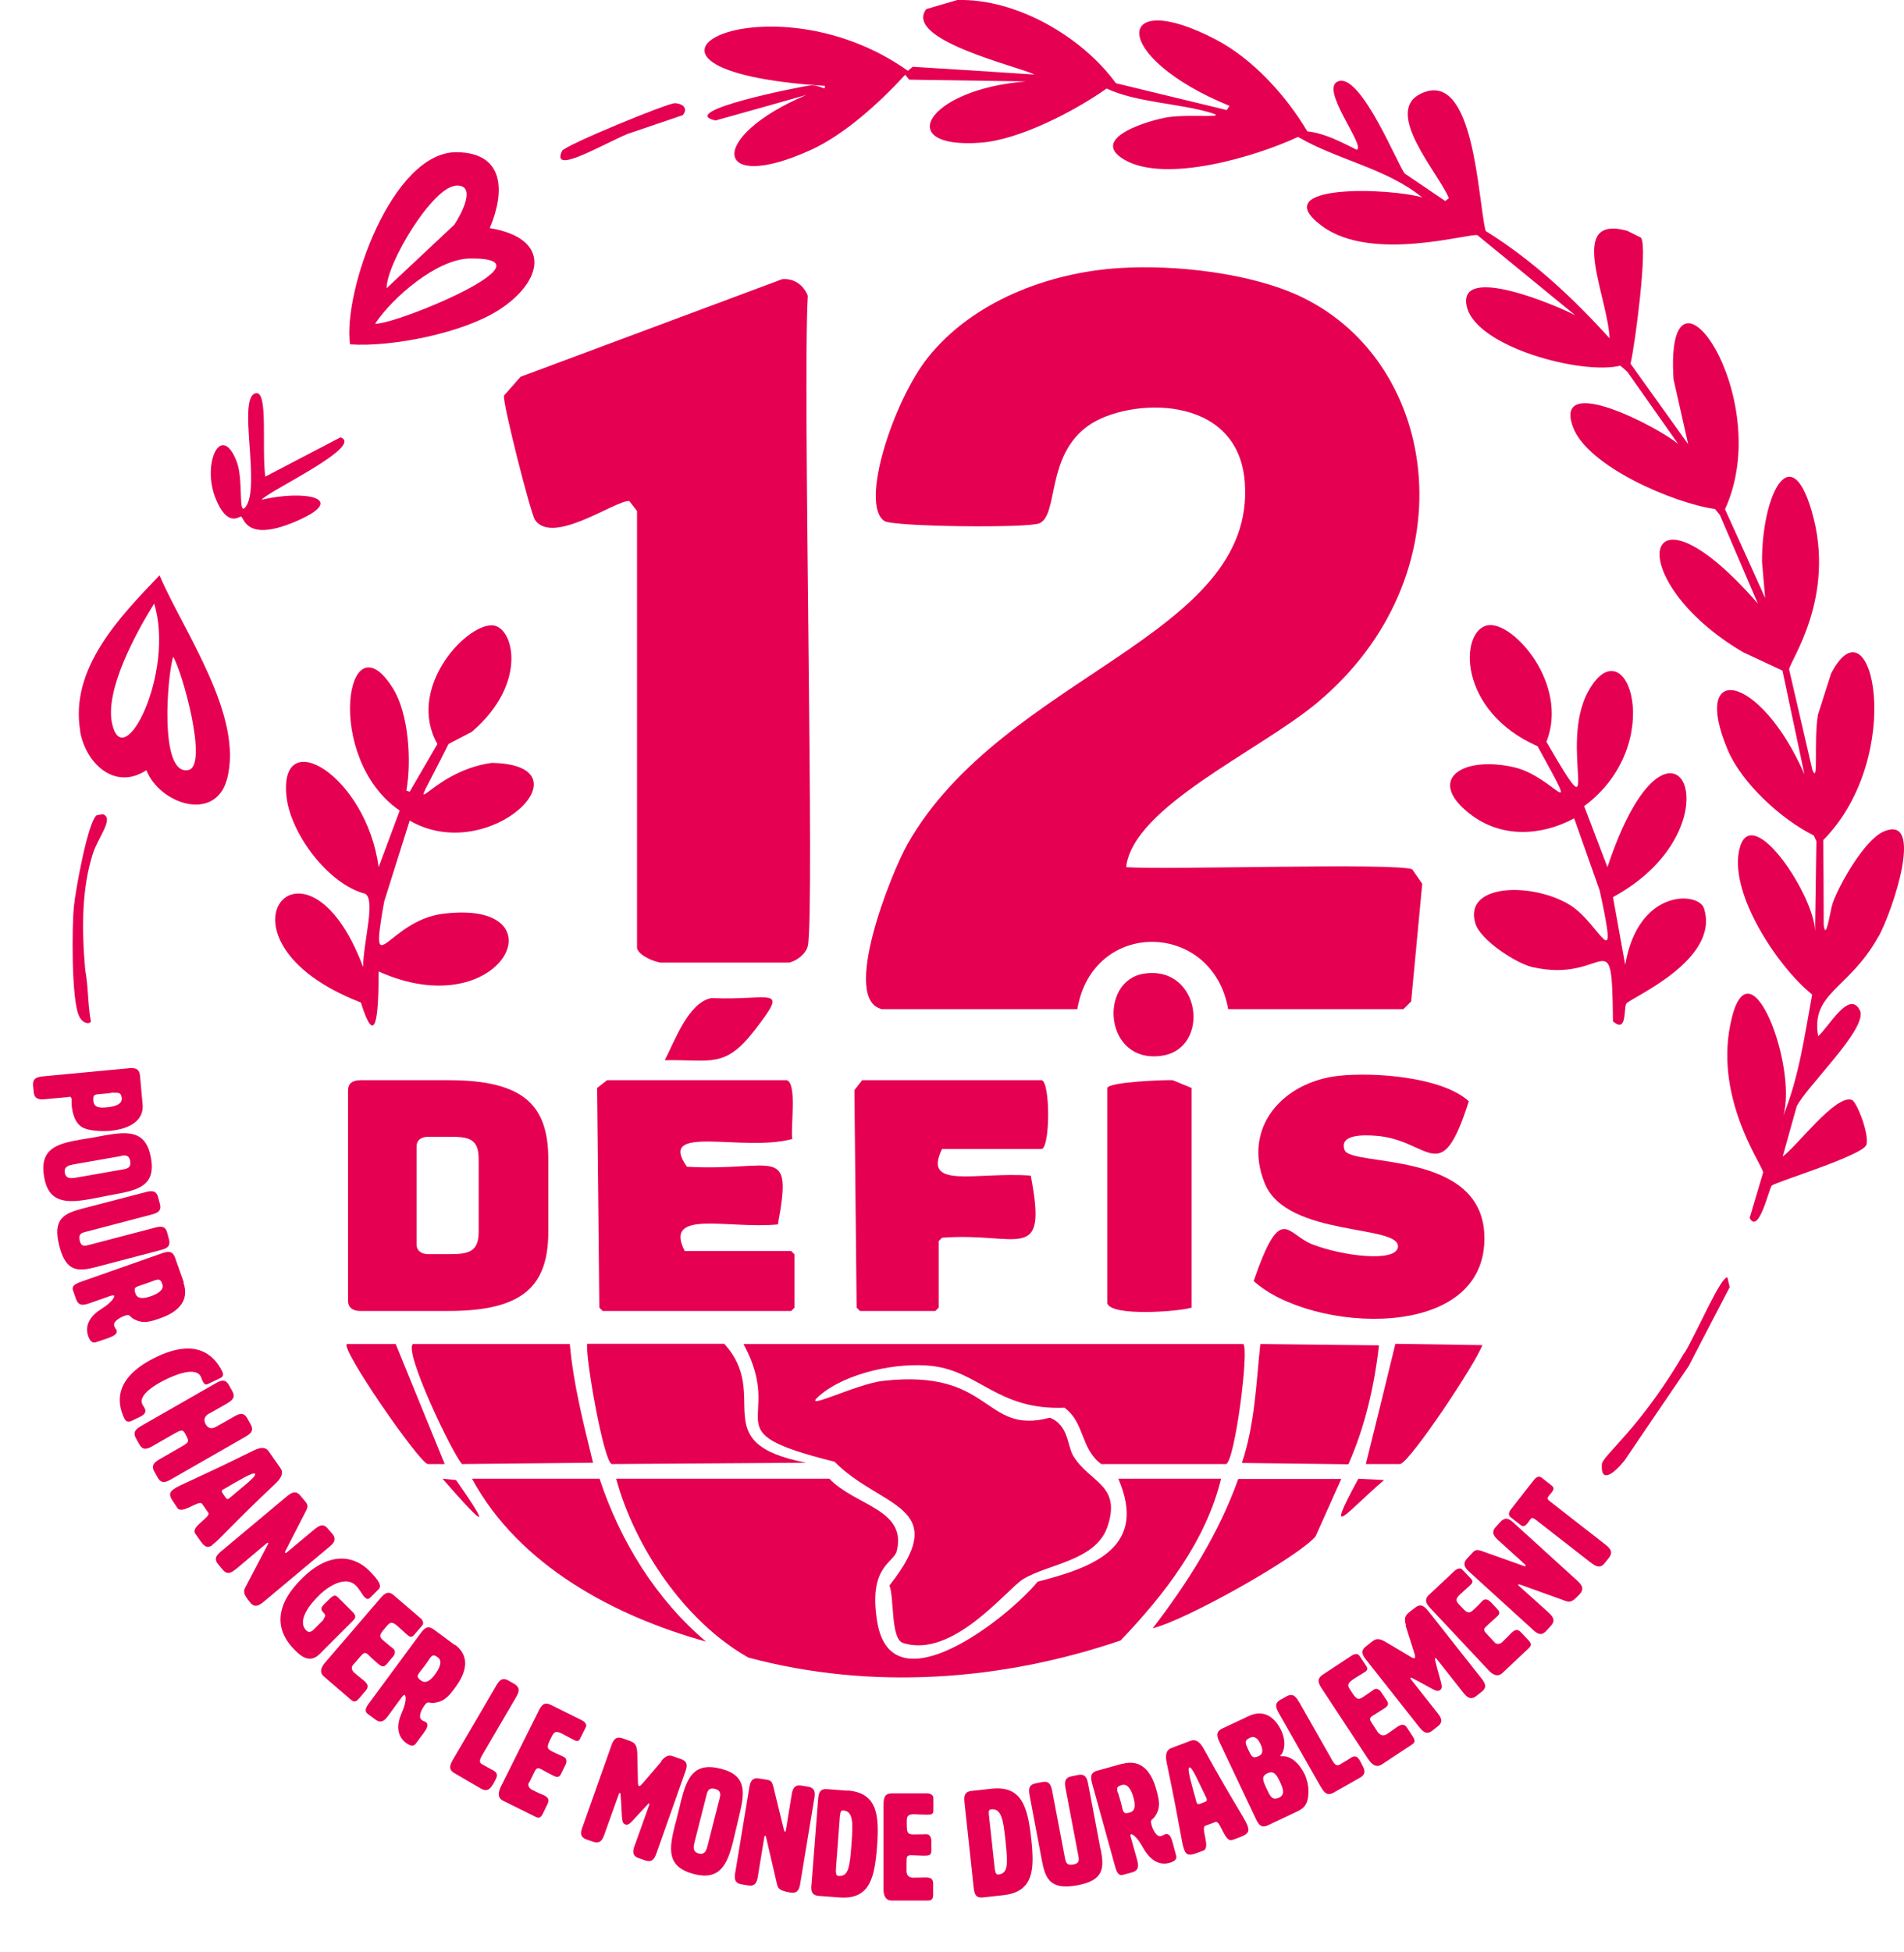 <?xml version="1.0" encoding="UTF-8"?> <svg xmlns="http://www.w3.org/2000/svg" version="1.1" viewBox="0 0 858.4 879.8"><defs><style> .cls-1 { fill: #e50051; } </style></defs><g><g id="Calque_1"><g><path class="cls-1" d="M31,494.4l-10,.9c-2.7.3-5.4.5-5.8-3.1l-.3-3c-.3-3.7,2.4-3.9,5.1-4.2l37.3-3.5c2.7-.3,5.4-.5,5.8,3.1l1.2,13.2c.6,6.6-5,10.9-14.5,11.8-3.8.4-9-.1-11.2-.9-4.8-1.5-6-7.2-6.3-10.7-.1-1.5,0-2.3,0-2.3-.1-1.5-.7-1.5-1.3-1.4ZM51.3,492.4c-.9,0-2,.3-3.4.4-1.4.1-2.6.2-3.4.3-2.2.2-2.6.6-2.4,3.1.3,3.2,3.3,3.1,6.3,2.8,3-.3,6.7-1.2,6.5-4-.2-2.4-1.1-2.7-3.6-2.5Z"></path><path class="cls-1" d="M47,511.7c10.8-1.9,18.9-2.4,21.1,10.3,2.1,12.1-5.5,14.3-16.1,16.2-4,.7-7.9,1.6-11.5,2.2-10.6,1.9-18.6,1.7-20.6-9.9-2.2-12.7,5.5-15,16.2-16.9,1.8-.3,3.6-.6,5.5-.9s3.7-.7,5.4-1ZM54.5,521l-21.1,3.7c-2,.4-4.7.8-4.2,3.8.5,3,3.2,2.5,5.2,2.2l21.1-3.7c1.7-.3,3.7-.7,3.2-3.7-.5-3-2.5-2.7-4.2-2.4Z"></path><path class="cls-1" d="M43.8,570.9c-8.2,2.1-13.9,2.8-17-9.2-3.3-12.5,2.1-14.9,10.6-17.1,20.8-5.4,27.7-7.2,27.7-7.2,2.6-.7,5.3-1.4,6.2,2.2l.8,3c.9,3.6-1.7,4.2-4.3,4.9l-29,7.6c-2,.5-3.6.9-2.8,4.2.7,2.7,2.3,2.2,4.3,1.7l29-7.6c2.6-.7,5.2-1.4,6.1,2.2l.8,3c.9,3.6-1.7,4.2-4.3,4.9l-28.2,7.4Z"></path><path class="cls-1" d="M82.7,578c3,8.6-3,13.5-10.5,16.1-4.6,1.6-7.6,2.6-11.8.4-2.1-1.1-1.6-2.4-4-1.6-2.6.9-5.6,2.8-4.9,4.7.4,1,.9,1.6,1,1.7.7,1.8-1,2.7-3.9,3.8-1.4.5-3.2,1.1-5.1,1.7-1.3.5-2.6.4-3.7-2.6-1.9-5.3,1.5-9.6,5.9-12.3,5.5-3.5,5.9-5.6,5.8-5.9-.2-.5-1.2-.1-1.7,0l-9.1,3.2c-2.6.9-5.1,1.8-6.4-1.7l-1.4-4c-.8-2.3,1.8-3.2,4.3-4.1l35.3-12.4c2.6-.9,5.1-1.8,6.4,1.7l4,11.3ZM69.5,577.1c-.8.3-2.3.9-3.6,1.3-1.3.5-2.5.8-3.2,1.1-2.1.7-2.4,1.2-1.6,3.5.9,2.6,3.9,2.2,6.8,1.2,2.9-1,6.2-2.8,5.3-5.4-.8-2.3-1.4-2.5-3.7-1.7Z"></path><path class="cls-1" d="M100.2,618.1c.7,1.4.3,2.5-1,3l-5.4,2.6c-.6.3-1.5.7-2.5-1.4-.5-1.1-.4-1.2-.7-1.8-2.5-5.2-13.1-.1-15.3.9-2.1,1-13.5,6.5-11.1,11.5.3.7.5.7,1.1,1.9,1,2.1-1.2,3.2-1.8,3.5l-4.1,2c-1.5.7-2.6.4-3.3-1-3.8-7.8-4.2-18.9,14.5-27.8,17.5-8.4,25.8-1.2,29.6,6.6Z"></path><path class="cls-1" d="M94.3,637q-3.2,1.9-1.6,4.8t4.7,1.2l7.6-4.3c2.4-1.4,4.7-2.7,6.5.5l1.5,2.7c1.8,3.2-.5,4.5-2.9,5.9l-32.5,18.6c-2.4,1.4-4.7,2.7-6.5-.5l-1.5-2.7c-1.8-3.2.5-4.5,2.9-5.9l8.9-5.1c3.9-2.2,4-2.6,2.5-5.3l-.3-.6c-1-1.7-1.3-2.3-4.3-.6l-1.1.6-8.9,5.1c-2.4,1.4-4.7,2.7-6.5-.5l-1.5-2.7c-1.8-3.2.5-4.5,2.9-5.9l32.5-18.6c2.4-1.4,4.7-2.7,6.5.5l1.5,2.7c1.8,3.2-.5,4.5-2.9,5.9l-7.4,4.2Z"></path><path class="cls-1" d="M95.8,696.3c-2.6,1.8-3.9.4-5.9-2.5l-1.9-2.7c-2.2-3.1,7.3-7.4,5.9-9.4l-2.8-4c-1.4-2-9,5-11.1,1.9l-1.6-2.4c-1.8-2.6-2.7-4.3-.1-6.1,3.4-2.3,7.2-3.2,36-17.4,3.1-1.5,5.4-1.7,6.8.3l5.4,7.7c1.4,2,.4,4.2-2,6.6-20.5,19.3-25.4,25.5-28.7,27.8ZM100.5,671.3c-.9.6-.6,1,.5,2.6,1.1,1.6,1.4,2,2.2,1.4.2-.2.5-.3.9-.7,5.1-4.4,11.7-9.3,10.9-10.4-.7-1.1-7.7,3.2-13.6,6.6-.4.2-.6.4-.9.5Z"></path><path class="cls-1" d="M128.6,699.8c.1.1.4.1.7-.2l12-10c2.1-1.7,4.2-3.5,6.5-.7l2,2.3c2.4,2.8.3,4.6-1.8,6.3l-28.7,24c-2.1,1.7-4.2,3.5-6.5.7-3.5-4.2-3-5.3-2-7.2l9.9-18.9c.2-.4.3-.7.2-.8-.1-.1-.4,0-.7.2l-13.3,11.2c-2.1,1.7-4.2,3.5-6.5.7l-2-2.4c-2.4-2.8-.3-4.6,1.8-6.3l28.7-24c2.1-1.7,4.2-3.5,6.5-.7l2.1,2.5c1.3,1.6,1.5,2.2.5,4.3l-9.3,18.1c-.2.4-.3.7-.2.9Z"></path><path class="cls-1" d="M145.7,729.7c1.5-1.5.8-2.3,0-3.1-1.4-1.4-.8-2.4.5-3.7l.5-.5c3.9-3.9,4.2-4.1,6.2-2l6.2,6.2c1.9,1.9.8,2.9,0,3.8l-15,15c-4.7,4.7-8.9.5-11.4-2-6.9-6.9-10.9-17.9,3.4-32,13.8-13.8,25-9,30.3-3.6,4.5,4.5,5.8,6.9,4.3,8.4l-3.8,3.8c-.9.9-1.7.6-2.4-.1-1.3-1.3-2.1-3.3-4-5.3-5.5-5.5-14.7,2.3-16.6,4.3-4,3.9-10.2,11.4-5.8,15.9.9.9,2,1,3.6-.7l4.3-4.3Z"></path><path class="cls-1" d="M159.1,750.3c-.9,1.2-.4,2.6.5,3.4,2.6,2.3,3.6,2.9,4.6,3.8,1.9,1.7,2,2.8.7,4.4l-3.1,3.6c-1.3,1.5-2.2,1.7-3.6.5l-12.2-10.5c-2.8-2.4-.1-5.5.8-6.5l24.4-28.4c1.8-2.1,3.6-4.1,6.3-1.7l12,10.3c1.2,1,1.7,2.4.8,3.4l-3.8,4.4c-1.1,1.2-2,.5-3.2-.5-1.8-1.6-3.2-2.9-4.3-3.9-2.6-2.2-3.4-1.2-4.9.5-2.9,3.4-3.6,4.2-1.3,6.2,2.9,2.5,3.4,2.8,4.5,3.7,1.6,1.4.2,3.3-.3,3.8l-2.8,3.3c-1.3,1.5-2.4.8-3.6-.2-2.4-2-3.8-3.4-4.7-4.3-1.5-1.3-2.1-.6-3.6,1.1l-3.1,3.6Z"></path><path class="cls-1" d="M205,741.1c7.3,5.4,5.1,12.8.3,19.3-2.9,3.9-4.8,6.4-9.6,7-2.3.3-2.7-1.1-4.2,1-1.7,2.2-3,5.5-1.4,6.7.9.7,1.6.8,1.8.9,1.6,1.2.7,2.8-1.1,5.3-.9,1.2-2,2.6-3.2,4.3-.8,1.1-1.9,1.8-4.5-.1-4.5-3.3-4.1-8.8-2-13.5,2.6-6,1.7-7.9,1.4-8.1-.4-.3-1,.6-1.4,1l-5.7,7.8c-1.6,2.2-3.2,4.4-6.2,2.2l-3.4-2.5c-2-1.5-.4-3.6,1.3-5.8l22.2-30.1c1.6-2.2,3.2-4.4,6.2-2.2l9.6,7.1ZM193.6,747.7c-.5.7-1.4,2-2.3,3.2-.8,1.1-1.6,2-2.1,2.7-1.3,1.8-1.3,2.4.7,3.8,2.2,1.6,4.5-.4,6.3-2.9s3.5-5.8,1.3-7.5c-2-1.5-2.5-1.3-4,.7Z"></path><path class="cls-1" d="M222.5,797.9c2.2,1.3,1.7,2.7.7,4.5l-.4.8c-1.4,2.4-2.7,4.7-5.9,2.9l-12-7c-3.2-1.8-1.8-4.2-.4-6.6l18.9-32.3c1.4-2.4,2.7-4.7,5.9-2.8l2.6,1.5c3.2,1.9,1.8,4.2.4,6.6l-14.8,25.3c-.8,1.4-1.9,3.2-.3,4.2,2.8,1.6,4.1,2.3,5.3,2.9Z"></path><path class="cls-1" d="M238.4,803.3c-.6,1.4.2,2.6,1.3,3.2,3.1,1.6,4.2,2,5.4,2.5,2.3,1.1,2.6,2.2,1.7,4.1l-2.1,4.3c-.9,1.8-1.8,2.2-3.4,1.3l-14.5-7.2c-3.3-1.6-1.5-5.3-.9-6.5l16.7-33.5c1.2-2.4,2.4-4.9,5.7-3.2l14.1,7c1.4.7,2.3,1.9,1.7,3.1l-2.6,5.2c-.7,1.5-1.9,1-3.2.3-2.1-1.1-3.8-2-5.1-2.7-3-1.5-3.6-.3-4.6,1.7-2,4-2.5,5,.3,6.4,3.4,1.7,4,1.8,5.3,2.5,1.9,1,1,3.1.6,3.8l-1.9,3.9c-.9,1.8-2.1,1.4-3.5.7-2.8-1.4-4.5-2.4-5.6-3-1.8-.9-2.2,0-3.2,2l-2.1,4.3Z"></path><path class="cls-1" d="M298.1,793.6c2.5-2.9,3.9-2.7,5.9-1.9l3.1,1.1c3.5,1.2,2.6,3.8,1.6,6.4l-12.5,35.3c-.9,2.6-1.8,5.1-5.3,3.9l-2.9-1c-3.5-1.2-2.6-3.8-1.6-6.4l6.3-17.6c.1-.4.1-.7,0-.7-.2,0-.4.1-.7.5-7.3,7.6-8.2,9.7-10.1,9s-1.3-2.9-2.1-13.4c0-.4-.2-.8-.3-.8-.2,0-.4.2-.5.5l-6.3,17.6c-.9,2.6-1.8,5.1-5.3,3.9l-2.9-1c-3.5-1.2-2.6-3.8-1.6-6.4l12.5-35.3c.9-2.6,1.8-5.1,5.3-3.9l3.1,1.1c2.1.8,3.3,1.5,3.5,5.3l.3,12.9c0,1.3.1,2.1.5,2.2.4.1.9-.4,1.8-1.4l8.4-9.8Z"></path><path class="cls-1" d="M306.9,812.1c2.7-10.6,5.6-18.2,18.1-15,11.9,3,10.8,10.9,8.2,21.4-1,4-1.8,7.9-2.7,11.4-2.6,10.4-6,17.6-17.5,14.7-12.5-3.2-11.4-11.2-8.8-21.7.5-1.8,1-3.5,1.4-5.4.5-1.8.9-3.6,1.3-5.4ZM318.5,809.1l-5.3,20.8c-.5,2-1.2,4.6,1.8,5.4,3,.8,3.6-1.9,4.1-3.9l5.3-20.8c.4-1.6.9-3.6-2-4.4-3-.8-3.5,1.2-3.9,2.9Z"></path><path class="cls-1" d="M353.9,825.5c.2,0,.3-.2.4-.6l2.5-15.4c.4-2.7.9-5.4,4.5-4.8l3,.5c3.6.6,3.2,3.3,2.7,6l-6.1,36.9c-.4,2.7-.9,5.4-4.5,4.8-5.4-.9-5.7-2-6.2-4.2l-4.8-20.7c-.1-.4-.3-.7-.4-.8-.2,0-.3.2-.4.6l-2.8,17.1c-.4,2.7-.9,5.4-4.5,4.8l-3-.5c-3.6-.6-3.2-3.3-2.7-6l6.1-36.9c.4-2.7.9-5.4,4.5-4.8l3.2.5c2,.3,2.6.7,3.2,2.9l4.8,19.7c.1.5.3.7.4.8Z"></path><path class="cls-1" d="M382,806.9c13.4,1,14.5,10.7,13.4,25.3-1.1,13.9-3.1,24-17.1,22.9l-9.2-.7c-3.7-.3-3.5-3-3.2-5.7l2.9-37.3c.2-2.7.4-5.4,4.1-5.1l9.2.7ZM378.7,817.9c-.6,7.7-1.2,16-1.8,24-.1,1.8-.1,3.4,1,3.5,4.6.4,5.2-3.7,6-14.5.7-9.5.8-14.6-3.7-15-1.1,0-1.3.6-1.4,2Z"></path><path class="cls-1" d="M408.8,843.9c.1,1.5,1.3,2.2,2.6,2.3,3.5,0,4.7-.1,5.9-.1,2.6,0,3.4.8,3.4,2.9v4.8c0,2-.6,2.7-2.5,2.7h-16.2c-3.7,0-3.7-4.1-3.7-5.5v-37.4c.1-2.7.1-5.4,3.8-5.4h15.8c1.5,0,2.9.7,2.9,2.1v5.8c0,1.6-1.2,1.7-2.8,1.7-2.4,0-4.3-.1-5.8-.2-3.4,0-3.4,1.4-3.4,3.5,0,4.4,0,5.6,3,5.6,3.8,0,4.4-.1,5.8-.1,2.1,0,2.3,2.4,2.3,3.1v4.4c0,2-1.3,2.2-2.8,2.2-3.1,0-5.1-.2-6.4-.2-2,0-2,.9-2,3.2v4.8Z"></path><path class="cls-1" d="M447.1,806.1c13.4-1.4,16.2,7.9,17.8,22.4,1.5,13.9,1.3,24.1-12.7,25.6l-9.1,1c-3.7.4-3.9-2.3-4.2-5l-4-37.2c-.3-2.7-.6-5.4,3.1-5.8l9.1-1ZM445.8,817.6c.8,7.6,1.8,16,2.6,23.9.2,1.8.5,3.4,1.6,3.3,4.6-.5,4.4-4.6,3.3-15.4-1-9.5-1.9-14.5-6.4-14-1.1.1-1.2.8-1.1,2.2Z"></path><path class="cls-1" d="M496.2,833.2c1.6,8.3,1.8,14.1-10.3,16.4-12.7,2.4-14.7-3.1-16.3-11.8-4-21.1-5.3-28.1-5.3-28.1-.5-2.7-1-5.3,2.6-6l3-.6c3.6-.7,4.1,2,4.6,4.7l5.6,29.4c.4,2,.7,3.7,4,3,2.7-.5,2.4-2.2,2-4.2l-5.6-29.5c-.5-2.6-1-5.3,2.6-6l3-.6c3.6-.7,4.1,2,4.6,4.6l5.4,28.6Z"></path><path class="cls-1" d="M506,794.9c8.8-2.4,13.2,3.9,15.3,11.6,1.3,4.7,2.1,7.8-.4,11.8-1.2,2-2.5,1.4-1.8,3.9.7,2.7,2.4,5.8,4.4,5.2,1.1-.3,1.6-.8,1.8-.8,1.9-.5,2.7,1.2,3.5,4.2.4,1.4.8,3.2,1.4,5.2.4,1.3.2,2.6-2.9,3.5-5.4,1.5-9.4-2.2-11.9-6.7-3.1-5.7-5.2-6.3-5.5-6.2-.5.1-.2,1.2,0,1.7l2.6,9.3c.7,2.6,1.4,5.2-2.1,6.2l-4.1,1.1c-2.4.7-3.1-2-3.8-4.6l-10-36.1c-.7-2.6-1.4-5.2,2.1-6.2l11.5-3.2ZM504.1,808c.2.9.7,2.3,1.1,3.7.4,1.3.6,2.5.8,3.3.6,2.2,1.1,2.5,3.4,1.8,2.7-.7,2.4-3.8,1.6-6.7-.8-3-2.4-6.4-5.1-5.7-2.4.7-2.6,1.2-1.9,3.6Z"></path><path class="cls-1" d="M562.5,823c1.1,2.9-.6,3.8-3.9,5.1l-3,1.1c-3.6,1.3-5.3-8.9-7.6-8.1l-4.6,1.7c-2.3.9,2.6,9.9-.9,11.2l-2.7,1c-3,1.1-4.9,1.5-5.9-1.4-1.4-3.8-1.3-7.7-7.9-39.2-.7-3.4-.3-5.7,2-6.6l8.8-3.3c2.3-.9,4.2.6,5.9,3.6,13.6,24.7,18.3,30.9,19.8,34.8ZM539.5,812.3c.4,1,.8.9,2.6.2,1.8-.7,2.2-.8,1.9-1.8,0-.3-.2-.6-.4-1-3-6-6.1-13.6-7.4-13.2-1.2.4,1.2,8.2,3,14.8,0,.4.2.7.3,1Z"></path><path class="cls-1" d="M577.3,790.9c-.1.1-.1.3,0,.4,0,.1.2.2.4.2,4.7-.4,8.4,3.8,10.5,8.1,1.1,2.4,1.7,5.1,1.7,7.5,0,6.8-2.4,8-6,9.7l-12.3,5.8c-3.3,1.6-4.5-.9-5.6-3.3l-16-33.8c-1.2-2.5-2.3-4.9,1-6.5l11.9-5.6c7.1-3.4,12,.8,14.7,6.4,1.7,3.6,2.1,7.9,0,11.1h0ZM562.8,788.6c1.5,3.1,1.9,4.1,4.7,2.8,2.2-1,1.8-3.3.8-5.4-1-2.2-2.5-3.9-4.7-2.9-2.8,1.3-2.2,2.4-.8,5.5ZM571,806c1.7,3.7,2.6,5.5,5.7,4.1,2.8-1.3,1.7-4.2.4-7-1.3-2.8-2.6-5.4-5.6-4-3,1.4-2.2,3.2-.5,6.9Z"></path><path class="cls-1" d="M609.1,792.1c2.2-1.3,3.2-.1,4.2,1.7l.4.8c1.3,2.4,2.7,4.7-.5,6.5l-12,6.8c-3.2,1.8-4.5-.6-5.9-2.9l-18.5-32.5c-1.3-2.4-2.7-4.7.5-6.5l2.7-1.5c3.2-1.8,4.5.6,5.9,2.9l14.5,25.5c.8,1.4,1.8,3.3,3.5,2.4,2.8-1.6,4-2.4,5.1-3.1Z"></path><path class="cls-1" d="M621.7,781.1c.9,1.2,2.4,1.1,3.4.5,2.9-1.9,3.8-2.7,4.9-3.4,2.1-1.4,3.3-1.2,4.4.5l2.6,4c1.1,1.7,1,2.6-.6,3.6l-13.5,8.9c-3.1,2-5.3-1.4-6.1-2.5l-20.6-31.3c-1.5-2.3-3-4.5,0-6.6l13.2-8.7c1.3-.8,2.8-1,3.5.1l3.2,4.8c.9,1.4,0,2.1-1.4,2.9-2,1.3-3.7,2.2-4.9,3.1-2.8,1.9-2.1,3-.9,4.8,2.4,3.7,3.1,4.7,5.6,3,3.2-2.1,3.6-2.5,4.8-3.3,1.8-1.2,3.2.7,3.6,1.4l2.4,3.6c1.1,1.7.1,2.5-1.2,3.4-2.6,1.7-4.3,2.7-5.4,3.4-1.6,1.1-1.1,1.9.1,3.7l2.6,4Z"></path><path class="cls-1" d="M633.9,732.6c-1.1-3.6-.2-4.7,1.5-6.1l2.6-2c2.9-2.3,4.6-.1,6.3,2l23.2,29.4c1.7,2.1,3.4,4.3.5,6.5l-2.4,1.9c-2.9,2.3-4.6.1-6.3-2l-11.6-14.7c-.3-.3-.5-.5-.7-.3-.1.1-.1.4,0,.9,2.5,10.2,3.9,12.1,2.3,13.4-1.6,1.3-3.2-.5-12.5-5.3-.4-.2-.8-.3-.9-.2-.1.1,0,.4.2.7l11.6,14.7c1.7,2.1,3.4,4.3.5,6.5l-2.4,1.9c-2.9,2.3-4.6.1-6.3-2l-23.2-29.4c-1.7-2.1-3.4-4.3-.5-6.5l2.5-2c1.8-1.4,3.1-2,6.3-.1l11.1,6.6c1.1.7,1.8,1,2.1.7.3-.3.2-1-.2-2.3l-3.9-12.3Z"></path><path class="cls-1" d="M673.8,740.2c1.1,1,2.5.7,3.4-.1,2.5-2.4,3.3-3.3,4.2-4.2,1.9-1.8,3-1.7,4.4-.2l3.3,3.5c1.4,1.5,1.4,2.4,0,3.7l-11.8,11.1c-2.7,2.5-5.5-.5-6.4-1.5l-25.6-27.3c-1.9-2-3.7-4-1-6.5l11.5-10.8c1.1-1,2.6-1.5,3.5-.5l4,4.2c1.1,1.2.3,2.1-.8,3.1-1.7,1.6-3.2,2.8-4.3,3.9-2.5,2.3-1.5,3.3,0,4.9,3,3.2,3.8,4.1,6.1,2,2.8-2.6,3.1-3.1,4.1-4.1,1.6-1.5,3.3.2,3.8.7l3,3.2c1.4,1.5.6,2.5-.6,3.5-2.3,2.1-3.8,3.4-4.7,4.3-1.4,1.3-.8,2,.8,3.7l3.3,3.5Z"></path><path class="cls-1" d="M687.8,705.7c.1-.1,0-.4-.3-.7l-11.6-10.5c-2-1.8-4-3.7-1.5-6.4l2.1-2.3c2.5-2.7,4.5-.9,6.5,1l27.7,25.2c2,1.8,4,3.7,1.5,6.4-3.7,4.1-4.8,3.7-6.9,2.9l-20-7.2c-.4-.1-.8-.2-.8,0-.1.1,0,.4.3.6l12.9,11.6c2,1.8,4,3.7,1.5,6.4l-2.1,2.3c-2.5,2.7-4.5.9-6.5-1l-27.7-25.2c-2-1.8-4-3.7-1.5-6.4l2.2-2.4c1.4-1.5,2-1.8,4.2-1.1l19.1,6.8c.5.2.8.2.9,0Z"></path><path class="cls-1" d="M723.7,696c2,1.7,3.8,3.2,1.7,6l-1.9,2.4c-2.3,2.9-4.4,1.2-6.6-.4l-24.5-19.1c-1.3-1-1.9-1.1-2.6,0-.3.3-.6.9-1,1.4-.9,1.2-1.9,2-3.2,1l-4.6-3.6c-1.1-.8-.8-2.3.2-3.5l10.4-13.3c.9-1.2,2.3-1.9,3.4-1l4.6,3.6c1.3,1,.8,2.1-.2,3.3-.3.3-.7.7-1.1,1.3-.9,1.2-.7,1.6.6,2.6l24.9,19.4Z"></path></g><path class="cls-1" d="M846.8,422.3c6.7-12.1,21.1-55.8,2.3-47.5-8.5,3.8-19.9,23.7-22.9,32.4-1,2.8-3,17.6-4,9.6,0-12.7-.1-25.5-.2-38.2,37.6-38.2,22-110.8,3.5-75-2,6.2-3.9,12.3-5.9,18.5-2,12,.4,31.9-2.5,24.9-3.5-15.1-7-30.2-10.5-45.3.2-3.7,21.5-32.6,10.2-71.3-9.8-33.7-22.6-6.3-22.4,22.9.5,5.4.9,10.8,1.4,16.2-6-13.3-12-26.7-18.1-40,23.3-50.8-27.3-122.5-23.2-58.6,2.2,9.8,4.4,19.5,6.6,29.3-8.7-12.1-17.3-24.2-26-36.3,2-8.2,7.9-53.1,4.7-56.8l-6.2-3.1c-27.3-7.4-9,28.6-7.9,48.5-16.6-18.3-34.8-35.3-55.9-48.4-3.6-13.6-4.9-73.9-29.4-61.8-16.8,8.3,8.2,35.7,12.8,47-.5.4-1.1.9-1.6,1.3-6.1-4.1-12.2-8.3-18.3-12.4-3-3.6-19.3-44.2-29.5-41.7-9.9,2.4,12.1,29.3,7.9,31-7.1-3.5-14.5-7.5-22.3-8.3-9.5-16-24.5-32.6-41.1-41.3-46.2-24.2-48.2,7.6,6,29.8-.4.6-.8,1.3-1.2,1.9-16.7-4-33.4-8.1-50-12.1C487.7,16.4,458.1-.7,431.6,0c-4.7,1.4-9.3,2.7-14,4.1-10.4,13.9,41.5,25.8,48.8,29.5-18.3-1.2-36.6-2.4-54.9-3.5l-2.2,1.8c-63.7-45.2-149.2-.3-37.4,6.8.3,2.6-1.8-.5-6.5-.2-3,.2-61.3,11.7-42.8,15.8,13.6-3.8,27.2-7.6,40.9-11.5-45,19.1-42,44.8,2,24.8,15.4-7,31.2-21.5,42.6-33.9.6.7,1.2,1.5,1.8,2.2,17.6.3,35.1.5,52.7.8-45,3.5-60.2,30.6-20.4,27.6,17.4-1.3,42.3-14.2,56.7-24.4,13.2,6.2,32.4,6.7,46.2,10.7,10.5,3-8.3.7-18.3,2.2-7.8,1.1-36.4,9.4-20,19.1,18.5,11,59.6-1.4,78.4-10.2,18,10.5,39.8,14.1,56,27.3-13.9-4.3-71.7-6.5-45,13,22.4,16.4,66.5,2.9,69.9,4,14.7,12,29.4,24.1,44.1,36.1-7.9-4.2-53.5-23.7-48.9-3.9,4.3,18.3,52.1,30.9,69.2,26.6,1.1.9,2.2,1.9,3.2,2.8,7.6,10.8,15.2,21.6,22.9,32.5-9-7.6-56.3-32.3-47.5-7.8,6.5,18,45.9,34.6,64.1,37.1.7.9,1.5,1.8,2.2,2.7,5.7,13.3,11.4,26.6,17.1,39.9-53.3-61.2-62.1-10.7-6.7,21.9,5.9,2.8,11.8,5.5,17.8,8.3,3.3,15.6,6.6,31.2,9.9,46.7-20.1-45.7-51.4-50.9-34.6-11,6.3,15,24.2,31.4,38.8,38.6.4.9.8,1.8,1.2,2.6-.2,13.5-.4,27.1-.6,40.6-.3-16-27.9-57.7-33.8-38.1-6,19.8,17,54.3,32.5,66.6-3.4,18.4-5.9,37.1-13,54.5,6.3-21.8-14.6-78.4-23.2-44.1-8.9,35.4,13.7,66.1,14.1,69.8-2,6.8-4.1,13.7-6.1,20.5,4.1,7.7,8.8-13.4,10-14.6,1.7-1.6,40.8-13.5,42.6-18.3,1.6-4.3-4.2-19.4-6.5-20.3-7.3-2.7-25.1,21.3-31.2,25.5,2.1-7.5,4.2-15,6.3-22.5,3.8-8.4,32.5-35.5,28.5-43.4-4.8-9.4-13.9,7.4-18.8,11.7-3.5-19.7,14-21.1,27.2-45Z"></path><path class="cls-1" d="M282.8,60.4c8.3-2.8,16.7-5.7,25-8.5,2.2-2.5.9-5.1-3.5-5.4-3-.2-49.7,19-50.9,21.5-5.1,10.9,17-2.3,29.4-7.6Z"></path><path class="cls-1" d="M224.6,139.9c20.8-13.3,24-32.5-3.8-37.1,6.9-16.2,6.9-34.1-15.1-34.2-29,0-51.2,62.7-47.9,86.6,19.1,1.3,51-5.2,66.9-15.4ZM205.1,83.7c10.5-1.1,2.6,13.3-.3,17.6-10.2,9.5-20.3,19.1-30.5,28.6,0-11.3,20.5-45.1,30.8-46.1ZM211.8,116.5c40.3-.5-33.2,29.9-42.7,29.4,7.8-11.8,27.9-29.2,42.7-29.4Z"></path><path class="cls-1" d="M409.2,380.3c-7.6,13.4-30.3,70.5-11.5,74.5h88c7-41.1,61.1-39.8,68,0h79l3.5-3.5c1.7-17.7,3.3-35.3,5-53-1.5-2.2-3-4.3-4.5-6.5-6.3-3.1-111.2.3-129-1,3.1-27.2,59.8-52.2,86-74,68.5-57,56.4-152.6-7-183-22.6-10.8-57-14.6-82-13-31.9,2-66.3,15-86.5,40.5-15.2,19.1-30.8,65.8-19.5,73.5,3.8,2.6,65.2,3.3,70,1,8.6-4,2.8-30.5,22-44,17.9-12.6,67.5-14.9,70.5,25.5,5.2,69.8-108.7,86.9-152,163Z"></path><path class="cls-1" d="M352.7,125.8c-39.3,14.7-78.7,29.3-118,44-2.5,2.8-5,5.7-7.5,8.5-.6,3.4,12,53.1,14,56,8,11.7,36.4-9,42.5-8.5,1.2,1.5,2.3,3,3.5,4.5v197c.8,3.3,7.4,6,10.5,6.5h58c3.5-.7,7.7-4,8.5-7.5,3.2-14.3-2.4-253.2,0-293-1.9-4.8-6.1-7.9-11.5-7.5Z"></path><path class="cls-1" d="M118,225.2c2.2-3.5,46.6-24.2,35.5-28.1-11.3,5.9-22.6,11.8-33.9,17.7-1.7-13.2,1.4-38.6-4.2-37.6-8.7,1.5,2.4,42.2-4.7,51.3-3.5,4.5-.8-12.3-4-20.5-7-18-15.6.7-9.7,16.1,5.4,14,10.9,8.5,11.7,8.7,1.4.4,2.1,12.3,26,1.6,22-9.9,2.7-13.7-16.7-9.2Z"></path><path class="cls-1" d="M170.7,437.8c56,25.2,83.7-32.9,29-26-25,3.1-33.4,33.3-26.5-5.5,3.8-12.2,7.7-24.3,11.5-36.5,35.9,20.9,82.7-25.2,37-26-30.2,4.1-40.9,34.4-19.5-8.5,3.5-1.8,7-3.7,10.5-5.5,25.9-22.1,18.7-48,9-48-12.3,0-38.5,28.7-24.5,53.5-4.2,7.2-8.3,14.3-12.5,21.5-.5-.2-1-.3-1.5-.5,2.4-13.2,1.1-34.6-6-46-21-33.8-31.5,31.3,3,55-3.2,8.5-6.3,17-9.5,25.5-5.5-41.4-45.4-65.1-41.5-31.5,1.9,16.4,18.7,39.2,35.5,43.5,4.7,3-.8,21-1,33-26.1-69.7-73.8-12.1-1,16,6.5,20.7,8,7.4,8-14Z"></path><path class="cls-1" d="M727.2,460.3c6.5,5.6,4.7-6,6-8,1.6-2.5,42.6-19.6,35-43-2.4-7.4-29.6-9.1-35.5,25.5-1.8-10.2-3.7-20.3-5.5-30.5,59.6-32.4,26.2-100-2.5-13.5-3.5-9.2-7-18.3-10.5-27.5,37.8-27.9,19.1-82.3,2-52-14.2,25.2,7.9,69.5-19,23,10.3-26-15.2-54.6-26.5-52.5-12.8,2.4-13.7,38.6,22.5,54.5,20.7,37.6,7.4,13.6-10.5,9.5-23.4-5.4-40,5.5-20,21,14,10.9,31.9,10.1,47,2,3.8,10.8,7.7,21.7,11.5,32.5,9,41.3,0,14.7-13.5,6.5-16.9-10.3-48.2-9.7-42.5,8.5,2.3,7.4,18.3,17.8,25.5,19.5,34,7.9,36-23,36.5,24.5Z"></path><path class="cls-1" d="M36.1,329.5c2.5,14.4,15.6,27,29.9,17.6,6,15.2,30.9,23.6,36.3,4.2,7.8-28.5-19.4-66.5-30.4-92-17.9,18.7-40.6,42-35.7,70.3ZM50.5,325.9c-3.2-15.1,10.9-40.9,19-53.9,9.5,31.2-14,77.6-19,53.9ZM78.1,296c4,6.5,15.9,49,6.9,51-13.6,3-9.4-44.1-6.9-51Z"></path><path class="cls-1" d="M46.5,366.9c-1,.2-1.9.3-2.9.5-4,2.9-9.6,34-10.3,41.2-.8,7.7-1.3,42.5,2.5,49.6,1.8,3.4,4.7,3.3,5.2,2.2-1.5-7.8-1.1-15.6-2.6-23.4-1.6-18.6-1.6-36.4,3.5-52.4,2.3-7.2,9.6-15.8,4.6-17.6Z"></path><path class="cls-1" d="M515.7,438.8c-20.6,3.2-17.9,40.7,8,37,22.4-3.2,17.8-41-8-37Z"></path><path class="cls-1" d="M340.2,464.3c16-20.7,7.6-13.3-19.5-14.5-10.4,2-16.5,19.4-21,28,21-.4,27,3.9,40.5-13.5Z"></path><path class="cls-1" d="M606.2,518.3c-2.7-7.3,9.1-6.8,13.5-6.5,25.1,1.5,29.6,25,42.5-15.5-12-11-42.7-13.2-58.5-11.5-25.2,2.7-43.8,23.2-33.5,48.5,10.1,24.7,62.2,18.2,60,29-1.3,6.5-24.5,3.9-38.5-1.5-11.7-4.5-14.1-19.4-26.5,16.5,25.8,23.5,106.1,28,104-21-1.6-38.2-60.2-30.4-63-38Z"></path><path class="cls-1" d="M269.2,490.3c.3,33,.7,66,1,99l1.5,1.5h85l1.5-1.5v-24l-1.5-1.5h-48c-9.7-19.1,19.7-9.8,42-12,6.9-37.1-1.5-23.7-41-26-13.9-19.7,25.1-6.4,47.5-12.5-.9-5.1,2.3-24.9-2.5-26.5h-81c-1.5,1.2-3,2.3-4.5,3.5Z"></path><path class="cls-1" d="M385.2,491.3c.3,32.7.7,65.3,1,98l1.5,1.5h34l1.5-1.5v-30l1.5-1.5c34.5-2.7,47.8,12.5,40-28-24.7-1.8-49,6.5-40-12h45c3.8-1.3,3.8-29.7,0-31h-81c-1.2,1.5-2.3,3-3.5,4.5Z"></path><path class="cls-1" d="M499.2,490.3v97c1.6,6.1,32.3,3.8,38,2v-99c-2.8-1.2-5.7-2.3-8.5-3.5-2.8-.2-28.6.7-29.5,3.5Z"></path><path class="cls-1" d="M759.4,609.6c-19.9,34.1-36.9,46.4-37.2,50.2-.7,9,5.4,4.4,10.2-1.6,9.6-14.2,19.3-28.4,28.9-42.5,6.2-11.9,12.3-23.8,18.5-35.6-.3-1.5-.7-2.9-1-4.4-2.8-.8-13.3,23.7-19.3,34Z"></path><path class="cls-1" d="M178.5,605.7h-22.1c-3.2,1.7,32,52.7,36.4,54.1h7.7c-7.4-18-14.7-36.1-22.1-54.1Z"></path><path class="cls-1" d="M267.4,659.3c-4.3-17.7-8.9-35.3-10.5-53.6h-70.7c-4.4,2.9,17.4,48.8,22.1,54.1,19.7-.2,39.4-.4,59.1-.6Z"></path><path class="cls-1" d="M275.7,659.8c29.3-.2,58.5-.4,87.8-.6-46.2-8.9-15.4-30.1-37-53.6h-61.8c-.7,6.9,7.4,52.6,11,54.1Z"></path><path class="cls-1" d="M376.2,658.7c20.8,21.2,53.6,19.4,24.8,55.8,2.2,5.5.5,24.1,6.1,25.9,22.4,7.3,46.8-24.2,54.1-28.7,11.3-7,32.8-8.2,38.1-23.7,6.4-19-8.1-19.7-15.5-32-2.6-4.4-2.1-13.9-10.5-17.1-30.2,8-25.4-22.2-75.1-16.6-12.5,1.4-37.9,14.5-28.7,6.6,12.2-10.4,35.2-15.1,50.8-13.3,21.3,2.5,29.7,20,59.6,18.8,9.2,6.7,7.2,18.5,16.6,25.4h56.3c4-1.7,10.5-52.3,7.7-54.1h-225.3c19.5,35.9-15.7,38.9,40.9,53Z"></path><path class="cls-1" d="M621.8,606.3c-17.9-.2-35.7-.4-53.6-.6-1.9,18.1-2.5,36.2-8.3,53.6,16,.2,32,.4,48,.6,7.5-16.9,11.7-35.2,13.8-53.6Z"></path><path class="cls-1" d="M615.8,659.8h15.5c4.8-1.5,33.7-44.8,37-53.6-13.1-.2-26.1-.4-39.2-.6-4.4,18-8.8,36.1-13.3,54.1Z"></path><path class="cls-1" d="M199.5,666.4c16,18.3,24.5,26.9,6.1.6-2-.2-4-.4-6.1-.6Z"></path><path class="cls-1" d="M270.2,666.4h-57.4c21.2,39.1,64.1,61.9,105.5,73.4-22.6-19.1-38.7-45.3-48-73.4Z"></path><path class="cls-1" d="M504.2,666.4c13.2,30.7-10.6,39.8-36.4,46.4-12.9,15.9-65.7,57.8-72.3,18.2-4.2-25.2,7.4-26.5,8.8-32,4.7-18.8-18.7-20.4-30.4-32.6h-96.1c8.4,31.1,31.3,64.7,59.6,80.6,55.3,14.8,114,10.6,167.8-7.7,19.9-20.8,38.5-44.9,45.3-72.9h-46.4Z"></path><path class="cls-1" d="M558.3,666.4c-8.8,24.7-22.8,46.8-38.6,67.4,15.8-4,65.6-32.2,73.4-41.4,3.9-8.6,7.7-17.3,11.6-25.9h-46.4Z"></path><path class="cls-1" d="M624,667c-3.9-.2-7.7-.4-11.6-.6-16.2,29.8-4.6,14.3,11.6.6Z"></path><path class="cls-1" d="M247.2,555v-32.5c0-24.4-11.1-35.7-44.9-35.7h-40c-3.6.1-5.4,1.6-5.4,4.6v94.9c0,2.8,2,4.5,5.4,4.5h40c33.7,0,44.9-11.4,44.9-35.8ZM187.8,560.8v-44c0-3,2-4.5,5.4-4.5h9.7c8.6,0,12.9.9,12.9,10.1v32.7c0,8.9-4.3,10.1-12.9,10.1h-9.7c-3.4,0-5.4-1.6-5.4-4.5Z"></path></g></g></svg> 